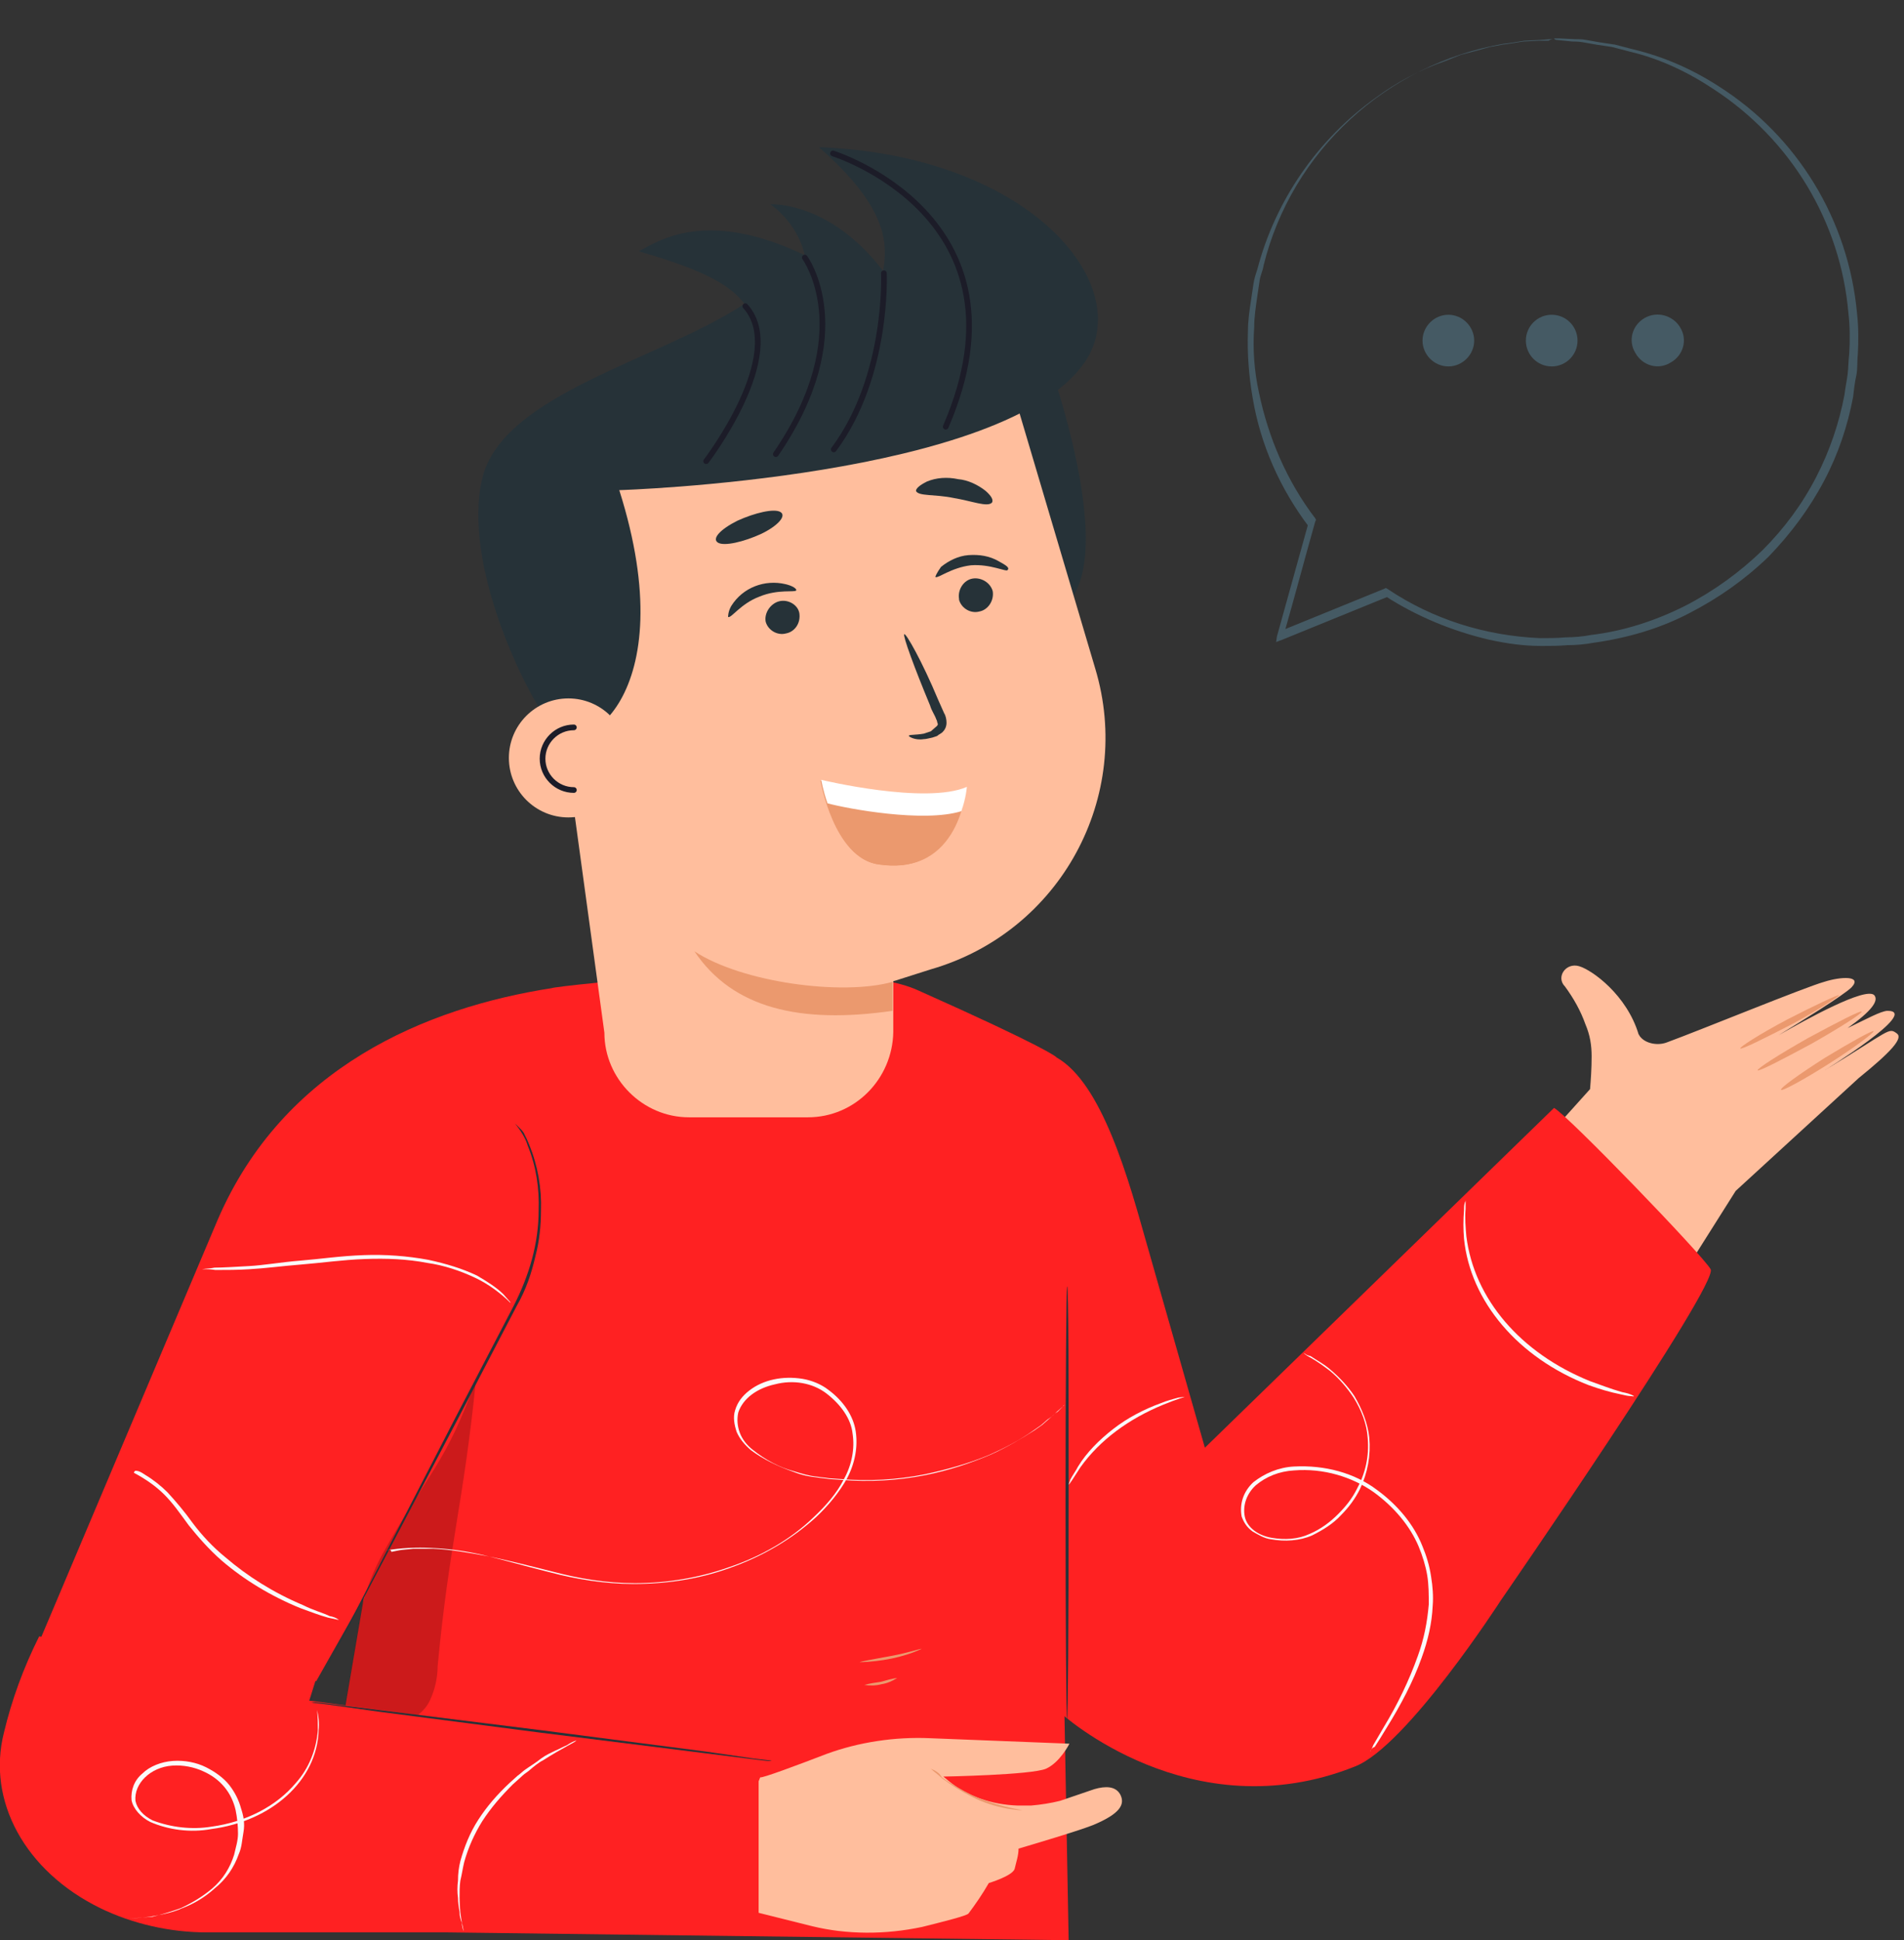 <svg xmlns="http://www.w3.org/2000/svg" xmlns:xlink="http://www.w3.org/1999/xlink" id="Layer_1" x="0px" y="0px" viewBox="0 0 243.2 247.8" style="enable-background:new 0 0 243.2 247.8;" xml:space="preserve">
<rect x="0" y="0" width="243.2" height="247.8" fill="#333333" stroke="none"/>
<style type="text/css">
	.st0{fill:#FFBE9D;}
	.st1{fill:#EB996E;}
	.st2{fill:#FAFAFA;}
	.st3{fill:#FF2122;}
	.st4{opacity:0.2;}
	.st5{fill:#263238;}
	.st6{fill:#455A64;}
	.st7{fill:none;stroke:#1C1C28;stroke-width:0.727;stroke-linecap:round;stroke-linejoin:round;stroke-miterlimit:10;}
	.st8{fill:#FFFFFF;}
</style>
<path class="st0" d="M212.8,166.2l-24-11.2l14.3-15.9c0.1-1.2,0.2-2.6,0.2-4.2c0-1.4-0.2-2.7-0.8-4.1c-0.6-1.7-1.5-3.3-2.6-4.8  c-1.2-1.2,0.1-3.1,1.8-2.6c1.7,0.5,6.1,3.7,7.6,8.7c0.1,0.1,0.1,0.2,0.2,0.3c0.7,0.9,2.3,1.2,3.5,0.7c4.1-1.5,17.5-7,20-7.7  c2.2-0.7,4.9-0.8,3.5,0.7c-1,1-6.5,4.4-9.3,6.1c3.5-2,11.1-6.2,12.2-5.1c0.6,0.7-0.3,2-3.4,4.2c2.3-1.1,4.3-2.2,5.1-2.2  c4.3,0-8.2,7.7-8.2,7.7c8.7-5.3,8.3-5.6,9.4-4.8c0.8,0.6-0.7,2.3-4.9,5.7l-15.7,14.4L212.8,166.2z"></path>
<path class="st1" d="M233.1,135.1c3.3-2,6-3.5,6.2-3.4c0.2,0.1-2.3,2-5.6,4.1s-6.1,3.6-6.2,3.4C227.3,139,229.8,137.2,233.1,135.1z"></path>
<path class="st1" d="M230.9,132.6c3.7-2,6.8-3.6,6.9-3.4c0.1,0.2-2.7,2-6.4,4.1c-3.7,2-6.8,3.6-6.9,3.4  C224.4,136.5,227.2,134.7,230.9,132.6z"></path>
<path class="st1" d="M228.3,130.2c3.5-1.8,6.5-3.2,6.6-3.1s-2.5,1.8-6,3.7c-3.5,1.8-6.5,3.3-6.6,3.1  C222.1,133.8,224.7,132.1,228.3,130.2z"></path>
<path class="st2" d="M92.5,215.2c0.5-0.5,1-0.9,1.8-1.5c0.8-0.6,1.5-1.1,2.5-1.8c1-0.7,2-1.4,3.2-2c1.1-0.7,2.4-1.4,3.7-2  c3-1.5,6-2.7,9.1-3.6c3.2-0.9,6.4-1.5,9.7-1.9c1.6-0.1,3-0.2,4.3-0.3c1.4-0.1,2.6,0,3.7,0s2.2,0.1,3.1,0.2c0.8,0,1.5,0.1,2.3,0.2  c0.7,0,1.2,0.2,1.9,0.3c-0.6,0-1.2,0-1.9-0.1c-0.6,0-1.4-0.1-2.3-0.1c-0.9,0-2-0.1-3.1-0.1c-1,0-2.3,0.1-3.6,0.1  c-1.4,0-2.7,0.2-4.2,0.3c-6.5,0.8-12.7,2.7-18.5,5.6c-1.4,0.7-2.5,1.4-3.7,2c-1.2,0.7-2.2,1.4-3.2,1.9c-1,0.6-1.8,1.2-2.5,1.7  s-1.4,0.9-1.8,1.4c-0.6,0.5-1,0.9-1.6,1.2C91.8,216.1,92.3,215.7,92.5,215.2z"></path>
<path class="st3" d="M198.5,141.5c1.7,0.9,18.9,18.7,20,20.6c1.1,1.9-26.8,42.3-26.8,42.3s-12,18.6-18.6,21.2  c-21,8.4-37.6-6.8-37.6-6.8l-2.6-81.2v-3.3c6.1,1.1,9.9,11.5,12.9,22.2l8.1,28.4L198.5,141.5z"></path>
<path class="st3" d="M117.3,126.5c16.6,7.4,17.6,8.5,17.6,8.5l0.9,75.1l0.7,37.7l-95.6-1.2l2.6-25.1l3-17.6l-6.1,10.8l-37.8,0.7  c0,0,22.2-52.5,25.2-59.6c8.4-19.5,26.6-27.1,42.7-29.6C70.4,126,107.2,121.8,117.3,126.5z"></path>
<g class="st4">
	<path d="M60.8,176.2c-3.9,10.9-6,11.6-11.9,22.2c-1.1,2-2,4.2-2.6,6.5l-2.6,15.2c0.8,2.2,4.3,0.6,7.2,0.1c1.8-0.5,3.3-1.5,4-3   c0.7-1.5,1-3,1-4.4C57.4,197,59.2,192.1,60.8,176.2"></path>
</g>
<path class="st5" d="M136.5,192c0,15.3-0.1,27.7-0.2,27.7c-0.1,0-0.2-12.4-0.2-27.7s0.1-27.7,0.2-27.7  C136.5,164.3,136.5,176.7,136.5,192z"></path>
<path class="st5" d="M39.7,217.4l0.2-0.6l1-2.2l4-7.8L58.2,181l7.4-14.2c2-3.9,3.2-8,3.2-12.2c0.1-2.8-0.3-5.6-1.4-8.3  c-0.3-1-0.9-1.9-1.6-2.8l0.1,0.1l0.5,0.5c0.2,0.2,0.5,0.5,0.6,0.8l0.3,0.6l0.3,0.7c1.1,2.7,1.6,5.6,1.5,8.4c0,1.9-0.2,3.9-0.7,5.8  c-0.5,2.2-1.2,4.3-2.4,6.4c-2.3,4.4-4.8,9.2-7.4,14.2l-13.5,25.7l-4.1,7.7l-1.1,2.2c-0.1,0.2-0.2,0.3-0.3,0.6  c-0.1,0.2-0.1,0.2-0.1,0.2C39.5,217.1,39.6,217.1,39.7,217.4z"></path>
<path class="st2" d="M27.4,161.9c1,0,2.6-0.1,4.4-0.2c1.9-0.1,4.1-0.5,6.6-0.7c2.5-0.2,5.1-0.6,8.1-0.7c2.7-0.1,5.5,0.1,8.2,0.6  c2.3,0.5,4.3,1.1,6.2,2c1.2,0.7,2.5,1.5,3.4,2.4c0.2,0.2,0.5,0.6,0.7,0.8c0.1,0.1,0.2,0.2,0.2,0.3c-1.2-1.2-2.8-2.4-4.5-3.2  c-1.9-0.9-4-1.6-6.1-1.9c-2.6-0.5-5.2-0.6-8-0.5c-2.8,0.1-5.6,0.5-8.1,0.7c-2.5,0.2-4.7,0.5-6.6,0.6c-1.5,0.1-3,0.1-4.4,0.1  c-0.6-0.1-1-0.1-1.2-0.1c-0.2,0-0.3,0-0.5,0C26.4,162,27,162,27.4,161.9z"></path>
<path class="st2" d="M50,198.2l1-0.2c0.5-0.1,1.1-0.1,1.8-0.2c0.9,0,1.7,0,2.5,0c2.3,0.1,4.5,0.5,6.7,0.9c2.6,0.5,5.3,1.2,8.5,2  c3.4,0.9,6.9,1.5,10.6,1.5c4.1,0,8.2-0.7,11.9-2c4.2-1.4,8-3.6,10.9-6.4c1.6-1.5,3-3.1,3.9-4.9c1-1.8,1.4-3.9,1.1-5.8  c-0.2-1.9-1.5-3.7-3.3-5.1c-1.8-1.4-4.3-1.8-6.6-1.2c-2.3,0.5-4.1,1.8-4.7,3.6c-0.2,0.9-0.1,1.8,0.2,2.6c0.3,0.8,0.9,1.6,1.7,2.2  c1.5,1.2,3.3,2.2,5.2,2.7c1,0.3,1.9,0.6,3,0.7c0.5,0.1,1,0.1,1.5,0.2l1.5,0.1c3.5,0.3,7.2,0.1,10.7-0.6c2.8-0.6,5.7-1.4,8.3-2.5  c2-0.9,3.9-1.9,5.6-3.1l1-0.7l0.8-0.7c0.5-0.3,0.9-0.7,1.2-1l0.8-0.7c0-0.1,0.1-0.1,0.2-0.2c-0.1,0.1-0.1,0.1-0.2,0.2l-0.7,0.7  c-0.5,0.3-0.8,0.7-1.2,1l-0.8,0.7l-1,0.7c-1.7,1.1-3.6,2.2-5.6,3.1c-2.6,1.1-5.3,2-8.3,2.6c-3.5,0.7-7.2,0.9-10.8,0.6l-1.5-0.1  c-0.5-0.1-1-0.1-1.5-0.2c-1-0.1-2-0.3-3-0.7c-2-0.7-3.9-1.6-5.5-2.8c-0.8-0.7-1.4-1.4-1.8-2.3c-0.3-0.9-0.5-1.9-0.2-2.8  c0.3-1,0.9-1.8,1.8-2.5c1.8-1.4,4.3-1.9,6.8-1.5c1.2,0.2,2.4,0.7,3.3,1.4c1.9,1.4,3.2,3.3,3.5,5.3s-0.1,4.1-1.1,6  c-1,1.8-2.4,3.5-4,5c-3.1,2.8-6.8,5-11.1,6.5c-3.9,1.4-8,2-12.2,2c-3.6,0-7.3-0.6-10.7-1.5c-3.2-0.8-6-1.6-8.5-2.2  c-2.2-0.5-4.3-0.8-6.6-0.9c-1.9-0.1-3.9,0-5.7,0.3C49.8,197.9,49.9,197.9,50,198.2z"></path>
<path class="st2" d="M136.7,189c0.3-0.6,0.7-1.1,1-1.7c1.1-1.8,2.7-3.4,4.5-4.8c1.8-1.4,3.9-2.5,6.1-3.3c0.7-0.3,1.5-0.5,2.2-0.7  c0.2,0,0.6-0.1,0.8-0.1c0.1,0-1,0.3-2.7,1c-4.4,1.8-8.1,4.5-10.6,8c-0.9,1.4-1.4,2.2-1.5,2.2C136.6,189.3,136.7,189.1,136.7,189z"></path>
<path class="st2" d="M175.1,223.5c0.1-0.1,0.2-0.3,0.3-0.6l1.4-2.4c1.7-2.8,3.2-5.9,4.3-9c0.8-2.2,1.2-4.3,1.4-6.6  c0-1.2,0-2.5-0.2-3.7c-0.2-1.2-0.6-2.5-1.1-3.7c-1.1-2.6-3.1-5-5.7-6.9c-2.8-2-6.5-3.1-10.2-2.8c-1.9,0.1-3.6,0.8-4.9,1.9  c-1.1,1-1.7,2.5-1.4,4c0.3,1.4,1.7,2.4,3.4,2.7c1.7,0.3,3.4,0.2,4.9-0.5c1.4-0.6,2.6-1.5,3.6-2.5s1.8-2,2.4-3.2  c1.1-2,1.6-4.2,1.4-6.5c-0.1-1.8-0.8-3.6-1.8-5.2c-0.8-1.2-1.8-2.4-3-3.4c-0.8-0.6-1.6-1.2-2.5-1.7c-0.6-0.3-0.9-0.6-0.9-0.6  l0.2,0.1c0.1,0.1,0.3,0.2,0.7,0.3c0.9,0.6,1.7,1,2.5,1.7c1.2,1,2.3,2.2,3.1,3.4c1,1.7,1.7,3.5,1.9,5.3c0.2,2.3-0.2,4.5-1.2,6.6  c-0.6,1.2-1.4,2.3-2.4,3.3c-1,1.1-2.3,1.9-3.7,2.6c-1.6,0.7-3.5,0.8-5.2,0.5c-0.9-0.1-1.7-0.6-2.4-1c-0.7-0.5-1.1-1.1-1.4-1.9  c-0.3-1.6,0.2-3.2,1.5-4.4c1.4-1.1,3.2-1.9,5.2-2c3.9-0.2,7.7,0.8,10.6,3c2.6,1.9,4.7,4.4,5.8,7.2c0.5,1.2,0.9,2.5,1.1,3.9  c0.2,1.2,0.3,2.5,0.2,3.7c-0.1,2.2-0.6,4.4-1.4,6.6c-1.1,3.1-2.7,6.1-4.5,9c-0.6,1-1.1,1.8-1.5,2.4  C175.3,223.2,175.2,223.4,175.1,223.5c0,0.1-0.1,0.2-0.1,0.2S175,223.7,175.1,223.5z"></path>
<path class="st2" d="M187.2,154.4c-0.1,1.1,0,2.4,0.1,3.5c1,8,6.9,14.9,15.8,18.5c1.4,0.5,2.7,1,4.1,1.4c0.5,0.1,1,0.2,1.5,0.5  c0,0.1-0.2,0-0.5,0c-0.2,0-0.7-0.1-1.1-0.2c-1.5-0.3-2.8-0.7-4.2-1.2c-9-3.5-15.1-10.7-15.9-18.7c-0.1-1.2-0.1-2.4,0-3.6  c0-0.3,0-0.7,0.1-1c0.1-0.2,0.1-0.3,0.1-0.3C187.2,153.5,187.2,154,187.2,154.4z"></path>
<path class="st2" d="M17.7,187.9c0.3,0.1,0.6,0.3,0.9,0.5c1,0.6,2,1.4,2.8,2.2c1.1,1.2,2.2,2.5,3.2,3.9c1.2,1.6,2.6,3.1,4.2,4.4  c2.8,2.4,6.1,4.5,9.9,6.1c1.4,0.7,2.6,1,3.4,1.4c0.5,0.1,0.8,0.2,1.2,0.5c-0.5-0.1-0.9-0.2-1.4-0.3c-1.1-0.3-2.4-0.8-3.5-1.2  c-3.7-1.5-7.2-3.6-10.1-6.1c-1.6-1.4-3-3-4.2-4.5c-1.1-1.5-2-2.8-3.1-3.9c-1.1-1.1-2.4-2-3.9-2.8C17.2,187.8,17.3,187.8,17.7,187.9z  "></path>
<path class="st0" d="M96.9,227.5v16.8l6.8,1.7c4.5,1.1,9.4,1.1,14.1,0.1c2.8-0.7,5.6-1.4,5.9-1.7c0.9-1.2,1.8-2.5,2.6-3.9  c0,0,3-0.9,3.3-1.8c0.2-0.9,0.5-1.7,0.5-2.6c0,0,7.5-2.2,9.5-3c3.6-1.5,4.1-2.7,3.5-3.9c-0.6-1.1-1.9-1.1-3.3-0.7l-4.4,1.5  c-1.2,0.3-2.5,0.5-3.7,0.6H130c-3.3-0.1-6.5-1.2-8.9-3.2l-0.6-0.5c0,0,11.2-0.2,13.1-1c1.8-0.8,3-3.2,3-3.2l-17.8-0.7  c-4.5-0.2-9.1,0.5-13.2,2c-3.9,1.5-8.2,3.1-8.5,3"></path>
<path class="st1" d="M113.8,211.5c2.2-0.4,3.9-1,3.9-0.9c-2.4,1.1-5.1,1.6-7.9,1.7C109.9,212.2,111.6,211.9,113.8,211.5z"></path>
<path class="st1" d="M112.5,214.8c0.7-0.2,1.4-0.4,2.1-0.5c-0.6,0.4-1.3,0.7-2,0.8c-0.7,0.2-1.5,0.2-2.2,0.1  C111.1,215,111.8,214.9,112.5,214.8z"></path>
<path class="st1" d="M120.3,227c1.1,0.8,2.5,1.6,3.9,2.3c2,0.9,4.2,1.5,6.4,1.9c-0.6,0-1.2-0.1-1.9-0.2c-1.6-0.3-3.2-0.8-4.5-1.5  c-1.4-0.7-2.7-1.5-3.9-2.4c-0.5-0.5-1-0.8-1.4-1.2C119.4,226.1,120,226.4,120.3,227z"></path>
<path class="st3" d="M39.5,217.2l1.1-3.5L5,209c-2,4-3.5,8.1-4.5,12.3c-2.2,8.7,2.7,17.7,12.3,22.4l0,0c4.1,2,8.9,3.1,13.6,3.1h70.7  l-1.8-22.2L39.5,217.2z"></path>
<path class="st5" d="M40.3,217.4l1.7,0.2l6.4,0.8l20.9,2.6l20.8,2.7l6.2,0.9l1.7,0.2c0.1,0,0.3,0,0.6,0.1c-0.1,0-0.3,0-0.6,0  l-1.7-0.2l-6.4-0.8l-20.8-2.6l-20.8-2.7l-6.4-0.9l-1.7-0.2c-0.2,0-0.3-0.1-0.6-0.1C39.8,217.4,40,217.4,40.3,217.4z"></path>
<path class="st2" d="M59,245.6c-0.2-0.5-0.3-0.9-0.3-1.4c-0.1-0.6-0.2-1.2-0.2-1.8c-0.1-0.7-0.1-1.5,0-2.2c0-0.9,0.1-1.7,0.3-2.5  c0.5-1.8,1.2-3.6,2.3-5.3c1.1-1.7,2.4-3.2,4-4.7l1-0.9c0.3-0.2,0.7-0.6,1-0.8c0.7-0.5,1.4-0.9,2-1.4c0.7-0.5,1.2-0.7,1.8-1  c0.5-0.2,1-0.5,1.5-0.7c0.3-0.2,0.8-0.5,1.2-0.6c0.1,0.1-1.7,0.9-4.2,2.5c-0.6,0.3-1.2,0.8-1.9,1.4c-0.3,0.2-0.7,0.5-1,0.8l-1,0.9  c-1.5,1.5-2.8,3-3.9,4.7c-1,1.6-1.8,3.4-2.3,5.2c-0.2,0.8-0.3,1.6-0.5,2.4c-0.1,0.7-0.1,1.5-0.1,2.2c0,2.6,0.6,4.2,0.5,4.2  C59.1,246.3,59,246,59,245.6z"></path>
<path class="st2" d="M19.5,244.8c1.2-0.3,2.5-0.7,3.6-1.1c1.5-0.7,2.8-1.5,4-2.5c1.4-1.2,2.3-2.7,2.8-4.3c0.2-0.9,0.5-1.8,0.5-2.7  c0-1-0.1-2-0.3-3c-0.5-2.2-1.9-4-4.2-5c-1.1-0.5-2.5-0.8-3.9-0.7l0,0c-2.8,0.2-4.9,2.3-4.7,4.5c0.2,1,1,1.9,2.2,2.5  c2.4,0.9,5,1.2,7.5,0.8c4.4-0.6,8.3-2.6,10.8-5.6c1.7-1.9,2.6-4.3,2.8-6.7c0-0.8,0-1.7-0.1-2.6c0.2,0.8,0.3,1.7,0.2,2.6  c-0.2,6.4-6,11.6-13.7,12.6c-2.7,0.5-5.5,0.1-7.8-0.9c-1.2-0.6-2.2-1.7-2.4-2.8c-0.1-1.2,0.3-2.5,1.4-3.4c0.9-0.9,2.4-1.5,3.9-1.6  c1.5-0.1,3,0.2,4.2,0.8s2.3,1.4,3,2.3c0.7,0.9,1.2,1.9,1.5,3c0.3,0.9,0.5,1.9,0.3,3s-0.2,1.9-0.6,2.8c-0.6,1.7-1.6,3.2-3.1,4.4  c-1.1,1-2.5,1.9-4.1,2.5c-1.1,0.5-2.4,0.8-3.6,1c-1.1,0.2-2.2,0.3-3.3,0.3C16.3,245,17.4,245,19.5,244.8z"></path>
<g id="freepik--speech-bubble--inject-61">
	<path class="st6" d="M185,40.2c-1.8,0-3.3,1.5-3.3,3.3c0,1.8,1.5,3.3,3.3,3.3s3.3-1.5,3.3-3.3C188.3,41.7,186.8,40.2,185,40.2z"></path>
	<circle class="st6" cx="198.2" cy="43.5" r="3.3"></circle>
	<path class="st6" d="M214.6,41.8c-0.9-1.5-2.9-2.1-4.5-1.2l0,0c-1.6,0.9-2.2,2.9-1.2,4.5c0.9,1.6,2.9,2.2,4.5,1.2   C215,45.4,215.6,43.4,214.6,41.8L214.6,41.8z"></path>
	<path class="st6" d="M198.8,5.1l2,0.2c0.4,0,0.8,0,1.4,0.1l1.7,0.3l2,0.3l2.3,0.6c3.8,0.9,7.4,2.6,10.7,4.8   c9.8,6.4,16.2,16.9,17.2,28.6c0.2,1.7,0.2,3.5,0.1,5.2c-0.1,0.8-0.1,1.8-0.2,2.6c-0.1,0.8-0.3,1.7-0.4,2.6   c-0.7,3.7-1.9,7.2-3.6,10.5c-1.8,3.5-4.1,6.6-6.9,9.4c-2.9,2.8-6.2,5.2-9.9,7.1c-3.8,1.9-7.8,3.2-12,3.7c-1,0.2-2.2,0.3-3.2,0.3   c-1.1,0.1-2.2,0.1-3.3,0.1c-7-0.3-13.7-2.4-19.5-6.3l-0.2-0.1l-0.2,0.1l-13.5,5.5L164,81c1.4-4.9,2.7-9.8,4-14.4l0.1-0.2l-0.1-0.2   c-3.6-4.7-6-10.3-7.2-16.1c-0.6-2.7-0.8-5.6-0.6-8.3c0-1.3,0.2-2.6,0.4-4c0.1-0.7,0.2-1.3,0.3-2c0.1-0.7,0.4-1.2,0.5-1.9   C165,19.3,177.1,8.2,192,5.6c1-0.1,2-0.3,2.7-0.4l2-0.1L198,5c0.2,0,0.3,0,0.5,0c-0.2,0-0.4,0-0.7,0.2h-1.2l-2,0.1   c-0.8,0.1-1.7,0.3-2.7,0.4c-0.5,0.1-1,0.2-1.6,0.3l-1.8,0.5l-1.9,0.5l-2,0.8c-3.2,1.1-6.2,2.7-8.9,4.7   c-7.4,5.3-12.8,13.1-15.1,21.9c-0.2,0.6-0.4,1.2-0.5,1.9c-0.1,0.7-0.2,1.3-0.3,2c-0.2,1.3-0.4,2.7-0.4,4c-0.1,2.8,0.1,5.6,0.6,8.5   c1,6,3.5,11.6,7.2,16.5l-0.1-0.4l-4,14.4L163,82l0.8-0.3l13.5-5.5l-0.4-0.1c4,2.6,8.6,4.5,13.3,5.6c2.3,0.5,4.4,0.8,6.7,0.8   c1,0,2.2,0,3.3-0.1c1.1,0,2.2-0.1,3.3-0.3c4.3-0.6,8.5-1.8,12.3-3.8c3.7-1.9,7.1-4.3,10.1-7.2c2.8-2.9,5.2-6.1,7.1-9.7   c1.8-3.4,3-7,3.7-10.7c0.1-0.9,0.2-1.8,0.4-2.7c0.2-0.9,0.1-1.9,0.2-2.7c0.1-1.8,0.1-3.5-0.1-5.3c-1.1-11.9-7.6-22.6-17.7-29   c-3.4-2.2-7.1-3.8-10.9-4.7l-2.3-0.6l-2-0.3l-1.7-0.3c-0.5-0.1-0.9-0.1-1.4-0.1l-2-0.1c-0.2,0-0.5,0-0.7,0   C198.6,5.1,198.8,5.1,198.8,5.1z"></path>
</g>
<g>
	<path class="st0" d="M114.1,131.8V90.9H71.6l5.6,41c0,5.9,4.9,10.8,10.8,10.8h15.2C109.2,142.7,114,137.8,114.1,131.8z"></path>
	<path class="st5" d="M119.4,48.4c-2.7,1.8,0.7,31.7,13.3,30.4s1.5-31.9,0.8-34C131.8,40.2,122,46.6,119.4,48.4z"></path>
	<path class="st0" d="M139.9,85.4l-12.9-43.5l-63.8,19L76,104.3c4.9,16.5,22.2,25.8,38.5,20.9l4.4-1.4   C135.5,119,144.8,101.7,139.9,85.4z"></path>
	<g>
		<path class="st5" d="M70.6,93c-3.5-4.4-11.6-21-9-31.9c2.6-10.8,22.6-15.1,33.5-22.3c-1.8-2.3-4.8-4.2-13.5-6.7    c2.6-1.4,8.7-5.5,21.2,0.5c-1-4.3-4.4-6.5-4.4-6.5s7.5-0.5,14.4,8.5c0.6-3.5,0.6-8.1-8.2-15.8c26.9,1,40.6,17.6,34,27.4    c-10.1,14.9-59.5,16.4-59.5,16.4C87.5,89.1,74,97.4,70.6,93z"></path>
		<path class="st7" d="M95.2,39.1c5.5,6.1-5,19.8-5,19.8"></path>
		<path class="st7" d="M106.5,57.4c7-9.4,6.4-22.5,6.4-22.5"></path>
		<path class="st7" d="M120.8,54.5c11.6-26.8-14.4-34.9-14.4-34.9"></path>
		<path class="st7" d="M99.1,58c10.7-15.6,3.7-25.1,3.7-25.1"></path>
	</g>
	<circle class="st0" cx="72.6" cy="96.8" r="7.6"></circle>
	<path class="st1" d="M88.7,121.5c6.1,4,18.9,5.7,25.3,3.9v3.7C102.2,130.8,93.6,128.8,88.7,121.5z"></path>
	<path class="st7" d="M73.3,92.9c-2.2,0-4,1.8-4,4s1.8,4,4,4"></path>
	<path class="st1" d="M112.2,110.4c10.5,1.6,11.2-9.8,11.2-9.8c-5.3,2.3-18.6-0.9-18.6-0.9S106.5,109.6,112.2,110.4z"></path>
	<path class="st1" d="M118,108.1c0,0.6-0.1,1.1-0.3,1.7c-1.4,0.7-3.2,0.9-5.5,0.6c-3.3-0.5-5.2-4-6.2-6.8c1.2-0.5,2.6-0.8,4.2-0.8   C114.4,102.7,118,105.1,118,108.1z"></path>
	<g>
		<path class="st8" d="M105.7,102.6c-0.6-1.7-0.8-3-0.8-3s13.3,3.2,18.6,0.9c0,0-0.1,1.4-0.7,3.1C118,105.1,108.3,103.3,105.7,102.6    z"></path>
	</g>
</g>
<path class="st5" d="M93.4,77.4c1.5-2.4,4.3-3.4,6.9-2.8c0.9,0.2,1.5,0.6,1.4,0.8c-0.1,0.3-2.3-0.2-4.7,0.8c-2.4,0.9-3.6,2.8-4,2.6  C93,78.7,93,78.1,93.4,77.4z"></path>
<path class="st5" d="M120.2,72.4c1-0.8,2.2-1.4,3.5-1.5c1.4-0.1,2.7,0.1,3.9,0.8c0.9,0.5,1.4,0.8,1.1,1.1c-0.1,0.3-2.2-0.8-4.7-0.6  c-2.5,0.3-4.2,1.7-4.5,1.5C119.4,73.7,119.7,73.1,120.2,72.4z"></path>
<path class="st5" d="M118.4,61.5c1.2-0.5,2.6-0.6,4-0.3c1.2,0.1,2.5,0.7,3.5,1.5c0.8,0.7,1,1.2,0.8,1.5c-0.6,0.6-2.5-0.2-4.9-0.6  c-2.4-0.5-4.5-0.2-4.8-0.9C117,62.4,117.4,62,118.4,61.5z"></path>
<path class="st5" d="M97.2,68.2c-2.2,1-4.7,1.6-5.5,1.1c-0.8-0.5,0.3-1.7,2.5-2.8c2.2-1,4.7-1.6,5.5-1.1S99.3,67.2,97.2,68.2z"></path>
<path class="st5" d="M102.1,78.3L102.1,78.3c-0.2-1.1-1.5-1.8-2.6-1.5c-1.1,0.3-1.9,1.5-1.7,2.6l0,0l0,0c0.3,1.1,1.5,1.8,2.6,1.5  C101.5,80.7,102.3,79.6,102.1,78.3L102.1,78.3z"></path>
<path class="st5" d="M126.8,75.5c-0.3-1.1-1.5-1.8-2.6-1.6c-1.1,0.2-1.9,1.4-1.7,2.6v0.1c0.3,1.1,1.5,1.8,2.6,1.5  C126.2,77.9,127,76.7,126.8,75.5L126.8,75.5z"></path>
<path class="st5" d="M116.1,94c-0.1-0.2,0.8-0.1,1.9-0.3c0.3-0.1,0.6-0.2,0.9-0.3c0.2-0.2,0.6-0.5,0.8-0.7c0.1-0.2,0.1-0.2,0.1-0.2  c-0.1-0.2-0.1-0.5-0.2-0.6c-0.2-0.6-0.6-1.1-0.8-1.8c-2-4.8-3.5-8.9-3.3-9.1c0.2-0.2,2.3,3.5,4.3,8.3l0.8,1.8  c0.2,0.3,0.3,0.8,0.3,1.2c0,0.5-0.2,0.9-0.5,1.2c-0.2,0.2-0.5,0.3-0.7,0.5l-0.6,0.2c-0.5,0.1-0.8,0.2-1.1,0.2  C116.8,94.6,116,94,116.1,94z"></path>
</svg>